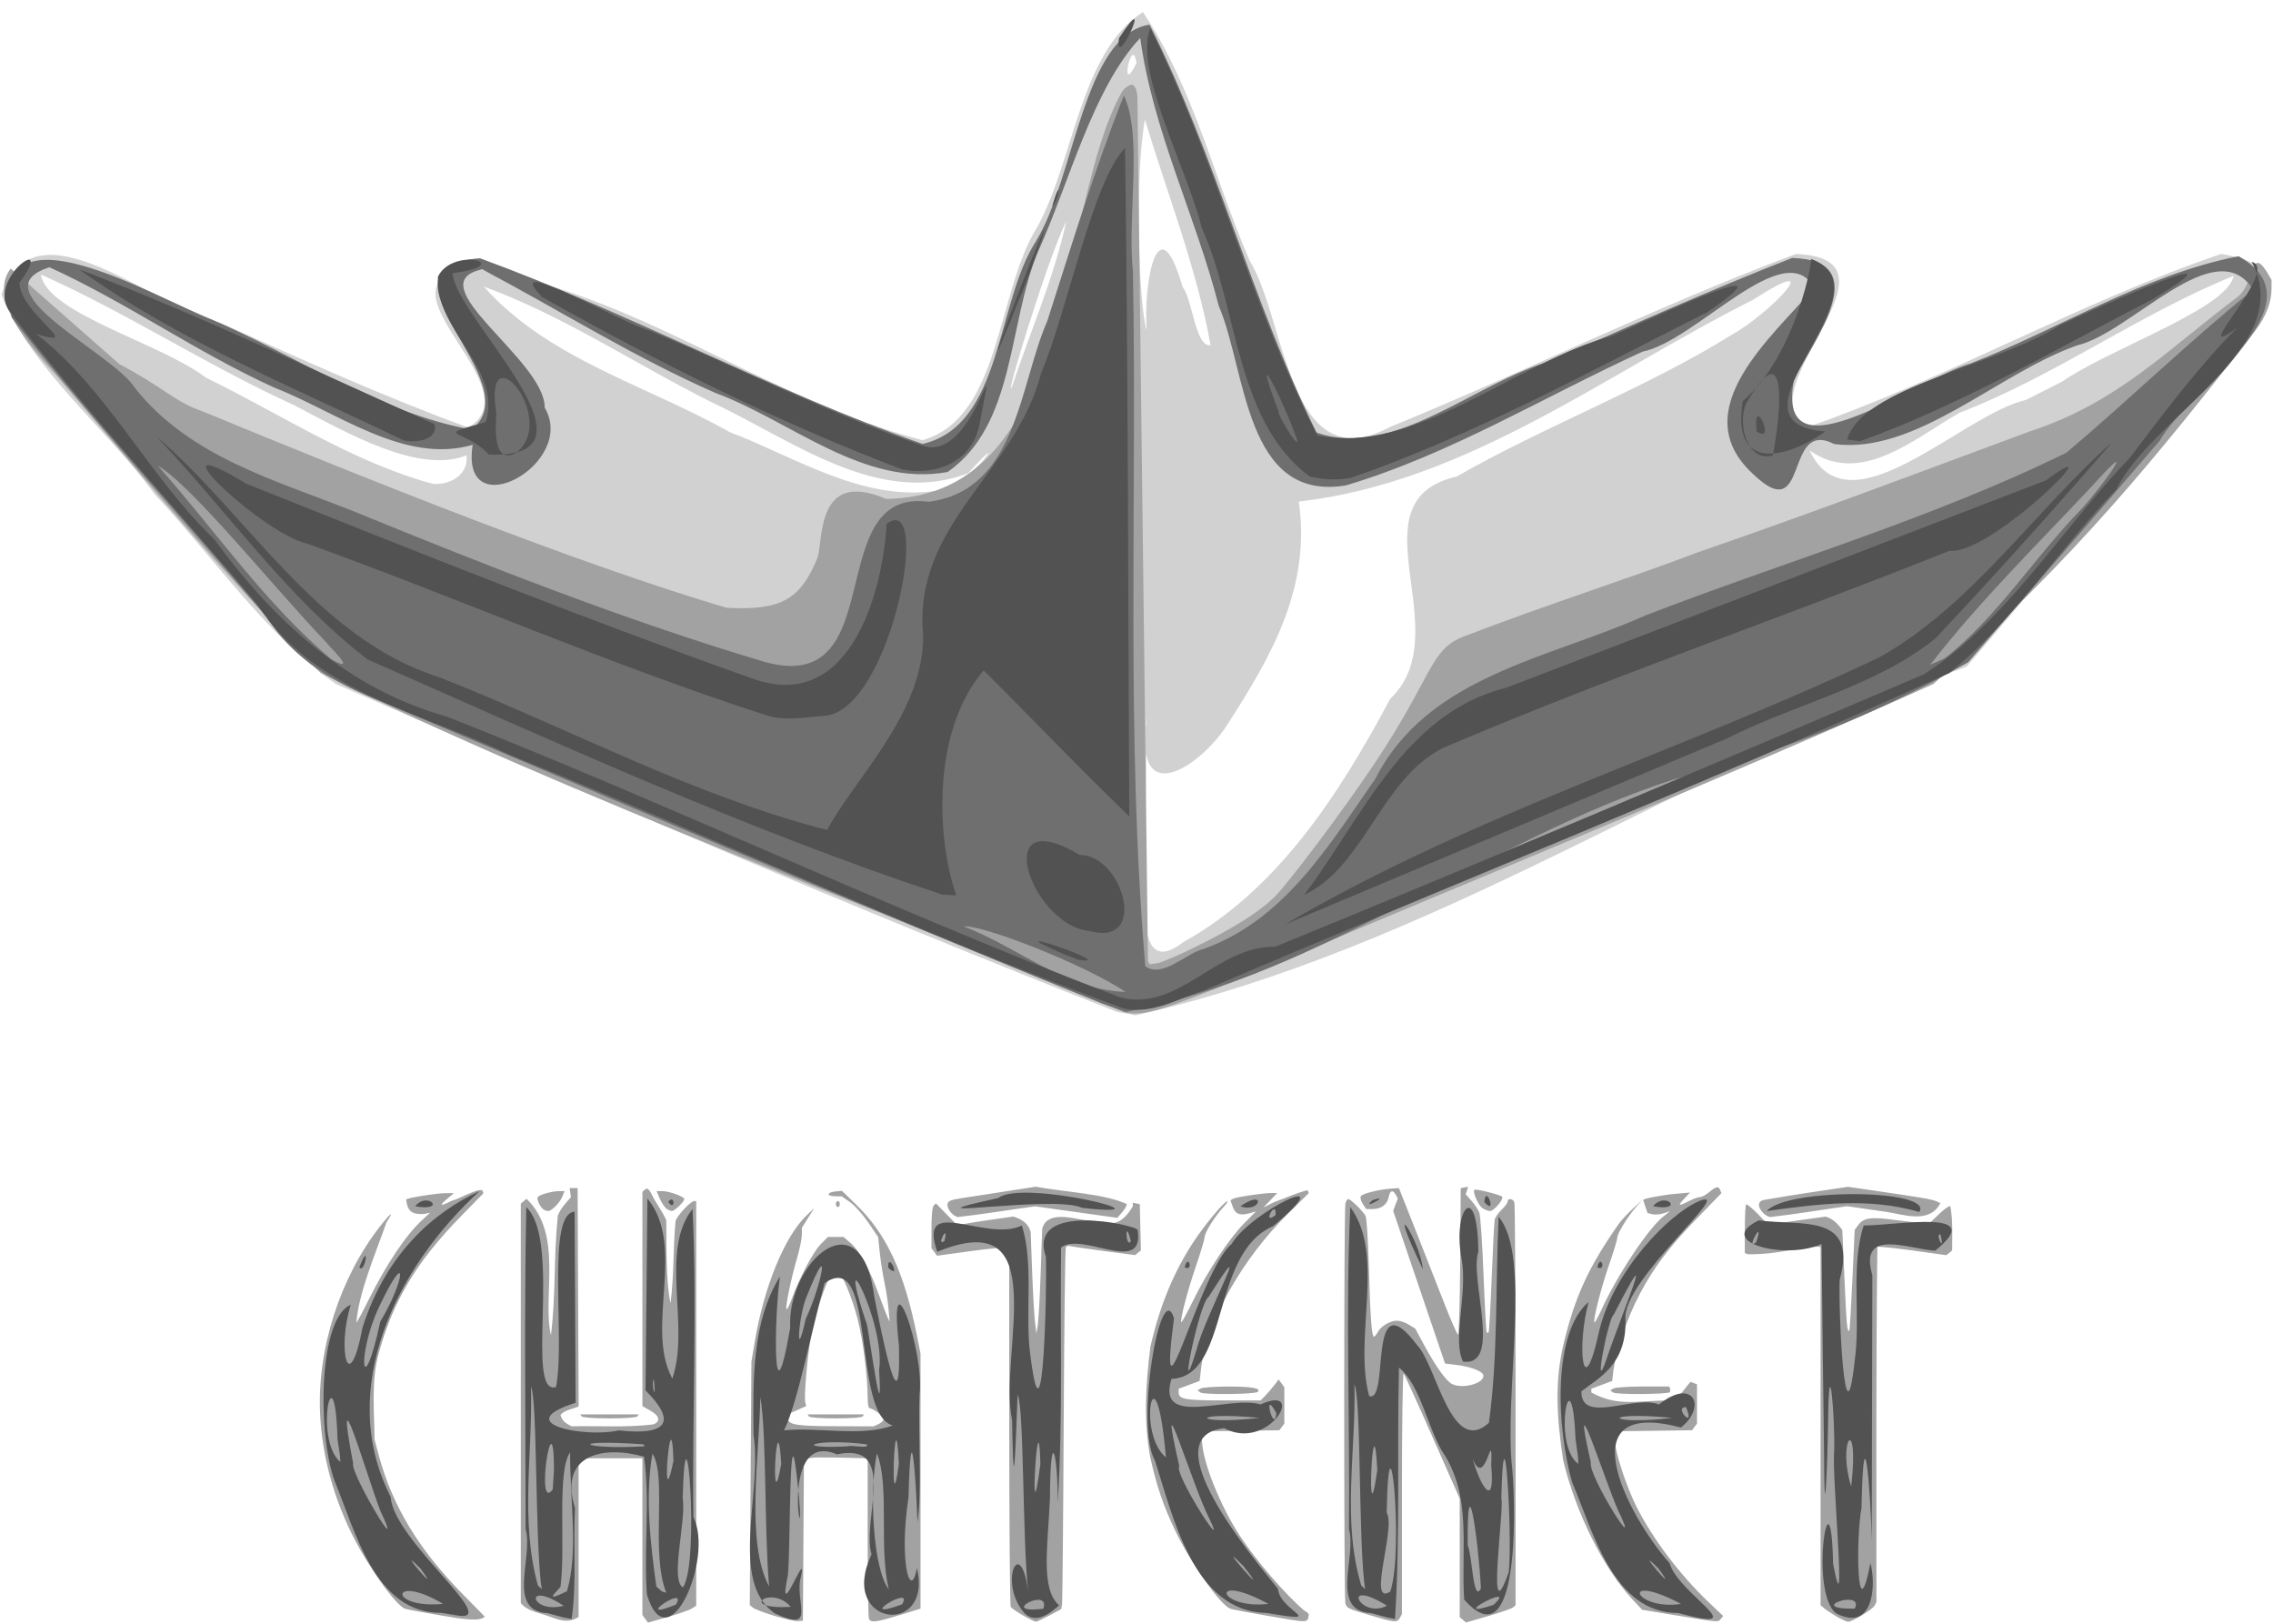 <?xml version="1.0" encoding="UTF-8"?>
<svg version="1.1" viewBox="0 0 350 250" xmlns="http://www.w3.org/2000/svg" xmlns:cc="http://creativecommons.org/ns#" xmlns:dc="http://purl.org/dc/elements/1.1/" xmlns:rdf="http://www.w3.org/1999/02/22-rdf-syntax-ns#">
<path d="m171.98 155.78c-40.463-15.888-80.429-33.06-120.25-50.464-10.963-7.75-18.755-19.442-27.924-29.233-7.557-10.405-18.669-18.787-23.596-30.715 5.096-15.047 23.55 2.114 33.67 4.306 12.612 5.675 25.217 11.405 38.217 16.149 10.414-6.109-15.964-22.393 0.535-24.519 24.866 3.405 45.357 20.229 69.402 26.471 12.14-3.378 11.393-22.881 17.741-32.919 5.642-10.338 6.536-26.813 16.21-32.998 7.718 11.457 10.959 25.559 16.431 38.262 5.692 9.235 5.854 34.051 21.657 25.609 20.949-8.575 41.275-18.708 62.473-26.631 18.207 0.794-7.825 20.731 1.586 26.724 21.789-7.538 42.037-19.295 63.868-26.713 18.675 2.652-2.575 20.604-8.505 27.478-10.375 11.882-20.39 24.071-30.656 36.047-43.446 15.958-82.476 43.437-127.99 53.69l-2.871-0.544 2e-3 7.8e-4zm10.242-10.741c14.616-8.064 24.149-23.044 31.842-37.441 10.777-10.228-6.19-30.415 10.227-34.229 13.82-7.878 29.072-13.55 42.462-21.88 5.753-3.192 15.127-13 3.17-5.327-22.676 11.401-44.053 28.135-69.935 31.057 1.91 13.242-4.216 23.782-10.864 34.139-4.043 6.51-14.394 13.479-12.573 0.019-0.162-5.821 0.088 12.089-0.305 16.139 1.354 3.932-3.239 24.652 5.976 17.523zm-38.422-69.428c4.781 0.461 12.853-11.26 5.309-2.763-13.835 5.314-27.24-5.174-39.346-10.828-11.772-5.846-22.963-13.42-35.254-17.885 9.88 11.148 25.108 15.202 37.818 22.376 10.05 3.843 20.303 10.606 31.473 9.101zm-71.974-5.49c-7.39 2.889-18.278-3.411-26.482-7.71-13.347-6.063-25.733-14.21-39.053-20.145 0.969 6.025 18.311 10.48 25.444 15.894 11.514 5.604 22.532 12.983 34.907 16.335 2.591 0.232 5.564-1.383 5.184-4.374zm245.66-11.342c7.429-5.147 25.601-11.292 26.436-16.293-14.457 5.843-27.503 15.411-42.173 21.063-6.957 3.943-15.194 11.351-23.095 5.81 6.032 12.895 23.449-5.54 33.326-7.792 1.834-0.931 3.669-1.861 5.505-2.788zm-153.28-24.777c-3.046 6.206-9.695 28.298-8.381 25.522 2.823-8.496 6.471-16.744 8.381-25.522zm22.203 19.159c-2.139-11.888-6.639-23.227-10.113-34.75-1.643 9.008-0.887 29.338 0.278 32.398-0.565-6.599 1.619-20.111 5.536-6.6 1.573 1.985 1.907 9.219 4.299 8.952zm-11.417-43.436c-0.618-4.758-2.789 5.658 0 0z" fill="#d1d1d1"/>
<path d="m68.159 248.77c-2.821-0.478-5.407-0.957-5.747-1.065-1.442-0.458-5.834-6.625-8.29-11.639-2.88-5.879-4.517-12.083-4.829-18.297-0.5-9.969 3.046-21.073 9.261-28.996 1.677-2.138 2.187-2.445 0.959-0.578-1.762 5.034-4.265 10.765-4.642 15.453 0.076 0 0.948-1.623 1.937-3.607 2.707-5.427 5.687-9.87 8.15-12.15l1.271-1.176-0.991 0.201c-1.991 0.094-2.502-0.589-2.701-2.241 0.256-0.256 4.546-0.947 5.982-0.964l1.37-0.016-1.063 0.908c-1.249 1.067-1.045 1.172 0.626 0.319 1.752-0.529 3.832-1.88 4.806-1.675l0.182 0.473-3.513 3.594c-6.776 6.932-10.402 12.973-12.587 20.967-1.234 4.275-0.689 8.898-0.678 13.323l0.702 2.609c2.034 7.56 6.106 14.313 12.675 21.016l3.599 3.672c-0.694 0.817-3.516 0.369-6.476-0.133zm16.026-0.029c-1.444-0.518-3.025-0.725-3.991-1.928v-30.754-30.754l0.883-0.733c5.718 5.466 2.379 14.974 3.757 21.004 0.79-6.405 0.381-11.623 1.061-18.422 0.474-1.162 1.192-1.883 2.016-2.821l-0.098-0.703-0.098-0.703h1.228l0.079 16.804 0.079 16.804c-0.932 0.438-2.088 0.505-2.797 1.315 0.269 0.985 0.87 1.323 1.718 1.751 4.173-0.095 8.432 0.218 12.566-0.291 1.169-0.445 0.988-1.317-0.44-2.119l-1.228-0.69v-16.495-16.495c0.842-0.918 0.918-0.318 1.228-0.017 0.772 1.679 1.697 2.722 2.442 4.345 0.074 4.213-0.087 9.15 0.656 12.83 0.56-4.376 0.368-7.986 0.772-12.639 0.158-0.766 2.321-3.107 2.87-3.107h0.319v31.15 31.15l-0.691 0.438c-0.38 0.241-2.052 0.827-3.716 1.302l-3.025 0.863-0.856-1.171v-12.067-12.067h-4.912-4.912v12.217 12.217c-1.883 1.247-3.672 0.136-4.911-0.214zm35.068 0.044c-1.563-0.474-3.057-1.041-3.321-1.26l-0.479-0.397 0.125-18.747 0.125-18.747 0.518-3.07c1.424-8.444 4.587-16.162 7.951-19.403l1.208-1.163-0.952 1.518-0.952 1.518-6e-3 1.091c-3e-3 0.6-0.337 2.218-0.741 3.595-0.897 3.055-1.795 7.365-1.635 7.845 0.065 0.194 0.443-0.536 0.841-1.622 1.205-3.288 3.311-7.253 4.464-8.406l1.089-1.089h1.207 1.207l1.091 0.957c1.397 1.227 2.876 3.916 4.284 7.791 0.613 1.688 1.251 3.346 1.417 3.684l0.301 0.614-0.181-1.995c-0.1-1.097-0.387-2.962-0.64-4.144-0.252-1.182-0.57-3.215-0.706-4.518l-0.247-2.369-1.512-2.231c-0.832-1.227-2.09-2.637-2.796-3.133l-1.283-0.902-1.08-0.023c-1.329-0.029-1.25-0.601 0.102-0.734l0.983-0.097 2.155 2.08c4.712 4.549 7.447 10.43 9.401 20.215l0.552 2.763v19.636 19.636l-3.223 0.988c-3.688 1.131-4.464 1.22-4.725 0.54-0.102-0.267-0.186-5.931-0.186-12.586v-12.1l-2.533-0.06c-5.092-0.12-6.227-0.096-6.75 0.142l-0.534 0.243-0.08 12.346-0.08 12.346-0.767 0.054c-0.422 0.03-2.046-0.334-3.609-0.809zm16.027-29.531c0.43-0.196 0.782-0.532 0.782-0.747 0-0.425-1.576-1.66-2.119-1.66-0.201 0-0.337-0.649-0.337-1.612-2e-3 -3.332-0.689-8.753-1.531-12.087-0.876-3.47-2.602-7.523-3.287-7.723-0.822-0.239-3.071 5.715-3.918 10.371-0.555 3.052-1.092 9.272-0.873 10.11l0.152 0.58-1.41 0.624-1.41 0.624v0.584c0 1.048 1.152 1.25 7.276 1.271l5.895 0.021 0.782-0.356zm-10.729-1.179-0.19-0.307h4.334 4.334l-0.19 0.307c-0.111 0.179-1.839 0.307-4.144 0.307-2.305 0-4.034-0.128-4.144-0.307zm32.999 30.649c-0.929-0.529-1.79-1.115-1.914-1.302-0.124-0.187-0.228-12.66-0.23-27.718l-5e-3 -27.379-0.34-0.21c-0.187-0.115-2.688 0.113-5.559 0.508l-5.219 0.718-0.427-0.584-0.427-0.584v-3.103c0-1.883 0.135-3.238 0.344-3.447l0.344-0.344 1.656 1.696 1.656 1.696 0.686-0.165c2.801-0.493 4.984-0.78 7.908-1.198 1.284 0.379 2.337 1.041 2.682 2.373l0.222 5.986c0.122 3.292 0.32 6.815 0.441 7.828l0.22 1.842 0.217-1.381c0.119-0.76 0.319-4.377 0.444-8.038l0.227-6.657c0.621-2.911 4.756-1.66 6.422-1.431 1.84 0.258 3.745 0.47 4.234 0.47 1.492 0.118 2.682-1.524 3.297-2.555l5e-3 -0.56 0.537 0.103 0.537 0.103 0.086 3.558 0.086 3.558-0.444 0.369-0.444 0.369-4.861-0.641c-2.673-0.352-5.029-0.699-5.234-0.77-0.206-0.071-0.465 0.018-0.576 0.197-0.111 0.18-0.26 12.502-0.332 27.383-0.072 14.881-0.19 27.347-0.263 27.702l-0.133 0.645-1.814 0.967c-0.998 0.532-1.933 0.965-2.078 0.964-0.145-1e-3 -1.024-0.436-1.952-0.965zm37.546 0.042c-2.733-0.474-5.258-0.953-5.61-1.065-1.518-0.482-6.156-7.058-8.605-12.202-1.753-3.682-2.764-6.666-3.742-11.041-1.048-5.519-0.743-11.319 5e-3 -17.126 1.448-6.286 3.536-11.378 6.578-16.038 1.723-2.639 4.612-6.132 5.238-6.333 0.199-0.064-0.073 0.351-0.605 0.921-1.27 1.361-2.87 3.932-2.87 4.612 0 0.296-0.603 2.31-1.341 4.474-1.346 3.95-2.485 8.333-2.232 8.586 0.074 0.074 0.896-1.428 1.826-3.339 2.147-4.412 5.6-9.629 7.886-11.914l1.775-1.775-1.051 0.29c-1.431 0.395-2.144 0.103-2.542-1.041l-0.336-0.965 0.356-0.22c0.436-0.27 4.533-0.895 5.863-0.895h0.969l-1.058 1.108-1.058 1.108 1.601-0.801c1.953-0.7 3.326-1.387 5.198-1.867l0.18 0.469-3.118 3.072c-7.19 7.085-12.611 16.756-13.472 24.035l-0.213 1.8-1.612 0.6-1.612 0.6v0.582c0 1.04 1.006 1.217 6.901 1.217h5.713l0.68-0.691c0.374-0.38 1.001-1.104 1.394-1.61l0.714-0.919 0.434 0.594 0.434 0.594v2.799 2.799l-0.384 0.515-0.384 0.515-5.986 0.08-5.986 0.08 0.061 1.546c0.128 3.251 2.823 9.967 5.845 14.57 2.503 3.811 6.85 8.861 9.861 11.455 1.097 0.632 0.649 0.662 0.639 1.305-0.453 0.546-0.321 0.556-6.334-0.487zm16.174 0.016c-3.83-1.137-3.9-1.17-4.11-1.95-0.238-0.888-0.233-60.636 5e-3 -61.526 0.102-0.38 0.299-0.691 0.439-0.691 0.378 0 2.324 1.902 2.67 2.609 0.165 0.338 0.391 3.86 0.502 7.828 0.215 7.681 0.439 10.744 0.788 10.744 0.118 0 0.388-0.322 0.598-0.715 0.492-0.92 1.886-1.74 2.955-1.74 0.461 0 1.28 0.274 1.821 0.608l0.984 0.608 1.299 2.413c1.778 3.303 3.453 5.659 4.347 6.113 1.665 0.845 5.079-0.111 4.835-1.355-0.12-0.615-2.002-1.322-4.224-1.588l-1.67-0.2-3.49-10.283c-1.919-5.656-3.717-10.945-3.994-11.754l-0.505-1.471 0.358-0.949 0.358-0.949-0.307-0.573c-0.451-0.842-0.889-0.699-1.101 0.359-0.23 1.148-1.15 1.831-2.469 1.831h-0.999l-0.501-0.765c-0.276-0.421-0.43-0.952-0.342-1.18 0.159-0.415 2.798-1.077 4.819-1.208l1.074-0.07 2.489 6.293c1.369 3.461 3.361 8.537 4.428 11.281s2.052 4.988 2.189 4.988c0.137 0 0.286-5.075 0.33-11.277l0.081-11.277 0.567-0.109 0.567-0.109-0.185 0.584-0.185 0.584 0.896 1.004c0.493 0.552 1.035 1.373 1.205 1.823 0.17 0.45 0.459 4.745 0.642 9.543s0.402 8.793 0.485 8.877c0.084 0.084 0.219 0.086 0.299 5e-3 0.081-0.081 0.295-3.868 0.475-8.416 0.18-4.548 0.39-8.568 0.466-8.933 0.076-0.365 0.553-1.055 1.06-1.534 0.507-0.479 0.922-1.043 0.922-1.255 0-0.554 0.821-0.474 1.042 0.101 0.102 0.267 0.186 14.34 0.186 31.273v30.788l-0.398 0.331c-0.219 0.182-1.935 0.777-3.813 1.323l-3.415 0.992-0.484-0.402-0.484-0.402v-9.131-9.131l-4.186-9.48c-2.302-5.214-4.305-9.611-4.451-9.772-0.149-0.164-0.265 7.887-0.265 18.361v18.653l-0.318 0.594c-0.405 0.757-0.754 0.732-4.287-0.317zm46.966-0.046-5.372-0.884-1.45-1.548c-4.504-4.809-8.819-13.475-10.733-21.555-0.974-6.597-1.347-12.089 0.163-18.186 1.763-7.12 3.792-11.499 8.382-18.086 0.363-0.52 1.329-1.568 2.147-2.328l1.488-1.381-0.943 1.074c-1.3 1.481-2.891 4.086-2.891 4.735 0 0.295-0.562 2.148-1.248 4.117-1.228 3.523-2.533 8.65-2.269 8.914 0.074 0.074 0.563-0.809 1.087-1.964 2.357-5.198 7.205-12.505 9.513-14.335l1.052-0.835-1.003 0.33c-0.552 0.181-1.332 0.247-1.734 0.146l-0.731-0.184-0.338-0.969c-0.186-0.533-0.338-1.001-0.338-1.04 0-0.204 2.964-0.771 4.947-0.947l2.267-0.201-0.902 0.962c-1.051 1.122-0.903 1.19 0.748 0.348 0.662-0.338 1.431-0.614 1.708-0.614s0.916-0.345 1.417-0.767c1.054-0.887 1.427-0.953 1.678-0.298l0.18 0.469-3.796 3.914c-4.175 4.305-6.56 7.451-8.706 11.484-2.148 4.037-3.873 9.209-4.212 12.631l-0.087 0.88-3.223 1.198v0.582c4.156 2.254 6.869 1.217 12.652 1.217 0.949-0.506 1.748-1.904 2.623-2.857l0.994 0.382v6.041l-0.767 1.031-11.972 0.161 0.079 1.502c0.098 1.859 1.809 7.049 3.317 10.058 2.473 4.935 6.726 10.564 11.168 14.784l2.205 2.094-0.364 0.439c-0.446 0.538-0.197 0.557-6.735-0.518zm24.557 0.141c-0.76-0.446-1.623-1.018-1.919-1.272l-0.537-0.462v-55.158l-0.384-0.036c-3.808 0.094-5.48 1.17-10.787 1.166l-0.494-0.19v-3.642c0-2.003 0.088-3.73 0.195-3.838 0.108-0.108 0.941 0.574 1.852 1.514l1.656 1.71 0.681-0.166c2.851-0.493 5.07-0.773 8.048-1.184 1.186 0.308 1.998 1.263 2.575 2.056l0.342 7.667c0.32 7.159 0.413 8.14 0.739 7.809 0.07-0.07 0.284-3.581 0.476-7.802l0.35-7.674 0.542-0.751c0.825-1.143 1.958-1.299 5.707-0.785 1.85 0.254 3.801 0.461 4.336 0.461h0.972l1.445-1.384c0.795-0.761 1.572-1.306 1.727-1.21 0.414 2.381 0.282 4.248 0.282 6.816l-0.442 0.367-0.442 0.367c-3.532-0.463-7.106-1.08-10.635-1.316-0.222 19.282-0.146 33.976-0.146 54.724l-0.3 0.561c-0.318 0.595-3.414 2.471-4.07 2.466-0.214-2e-3 -1.01-0.367-1.77-0.813zm-193.24-30.802-0.19-0.307h4.487 4.487l-0.19 0.307c-0.111 0.18-1.89 0.307-4.298 0.307s-4.186-0.127-4.298-0.307zm95.313-3.675-0.46-0.315 0.46-0.302c0.253-0.166 2.187-0.302 4.298-0.302 3.627 0 5.051 0.259 4.494 0.818-0.376 0.378-8.255 0.469-8.792 0.102zm63.542 0-0.46-0.315 0.46-0.302c0.253-0.166 2.283-0.304 4.51-0.307l4.049-5e-3c0.316 0.252 0.166 0.638 0.196 0.865-0.35 0.352-8.25 0.41-8.755 0.065zm-101.91-27.635c-0.338-0.338-0.614-0.881-0.614-1.207 0-0.62 0.362-0.8 2.149-1.073 4.069-0.627 7.225-1.117 11.44-1.771 4.536 0.829 10.641 1.081 14.038 2.673 0 0.232-0.329 0.805-0.731 1.272l-0.731 0.849c-4.221-0.592-8.441-1.185-12.661-1.777-3.965 0.538-7.918 1.205-11.893 1.654-0.211-4e-3 -0.66-0.283-0.998-0.62zm124.95-0.058c-0.828-0.889-0.8-1.73 0.065-1.941 5.719-0.974 7.199-1.161 13.037-2.04l3.343 0.485c7.607 1.104 9.517 1.425 10.189 1.715l0.707 0.305c-1.686 3.304-5.795 1.717-8.339 1.354l-6.042-0.871c-3.936 0.545-7.861 1.23-11.81 1.665-0.289-6.1e-4 -0.807-0.303-1.151-0.673zm-187.75-0.484c-0.515-0.344-1.095-1.583-0.893-1.909 0.228-0.368 2.202-0.922 3.296-0.924l0.838-2e-3 -0.35 0.844c-0.4 0.965-1.643 2.228-2.187 2.221-0.202-2e-3 -0.519-0.106-0.704-0.23zm18.864-0.169c-0.743-0.813-1.037-1.657-1.458-2.666h0.899c0.995 0 3.367 0.857 3.367 1.216 0 0.407-1.494 1.854-1.904 1.843-0.219-5e-3 -0.626-0.183-0.904-0.394zm125.69-0.057c-0.644-0.451-1.535-2.495-1.223-2.807 0.189-0.189 3.949 0.744 4.263 1.059 0.329 0.329-1.252 2.209-1.858 2.209-0.288 0-0.82-0.208-1.182-0.461zm-99.549-0.613c0-0.253 0.138-0.46 0.307-0.46s0.307 0.207 0.307 0.46-0.138 0.46-0.307 0.46-0.307-0.207-0.307-0.46zm-110.32-129.32c6.963 3.665 8.496 5.815 12.948 7.328 25.101 10.371 57.799 23.48 80.551 30.186 8.525 0.483 11.342-1.391 13.942-7.548 1.044-2.641-0.391-13.912 10.625-9.214 29.326-0.374 26.294-44.869 36.304-62.67 0.386-0.581 0.808-0.876 1.42-1.118 0.632 0.037 0.995 0.994 0.975 2.296l1.614 132.57 0.231 0.571 1.17-0.157c0.643-0.086 3.425-1.276 6.181-2.645l8e-5 1e-5c5.736-2.848 9.492-5.227 11.844-7.502 2.094-2.025 10.481-13.179 15.246-20.278 9.364-13.948 8.623-17.839 14.015-19.908 12.852-4.939 26.016-9.116 36.069-12.968 17.569-6.047 34.26-12.374 50.985-18.572 13.609-4.428 21.188-12.58 31.79-20.518 3.071-2.179 2.153-7.961 4.674-4.201l0.807 1.377v1.385c0 2.052-0.862 4.282-2.475 6.407-15.099 19.31-27.453 34.76-49.607 54.434-30.675 13.83-68.997 29.393-97.462 41.458-20.667 8.761-23.918 9.847-27.167 9.075v9e-5c-35.236-14.995-85.293-33.164-123.63-52.194-14.982-14.979-29.957-33.294-40.86-45.972-4.026-4.415-10.501-11.7-6.92-16.342" fill="#a2a2a2"/>
<path d="m169.52 154.44c-37.033-14.925-73.683-30.832-110.5-46.295-7.146-2.791-13.785-6.509-18.001-13.201-13.015-15.387-26.854-30.206-39.231-46.068-3.426-18.373 22.147-3.037 30.879 0.337 13.17 5.712 25.744 14.315 39.872 16.927 9.617-7.016-16.69-24.988 1.361-26.377 23.161 8.454 44.926 20.399 68.158 28.59 12.328-2.854 11.266-21.57 17.441-31.173 5.992-9.705 7.311-31.822 17.514-33.379 10.195 20.198 15.748 42.566 25.712 62.799 11.966 4.205 24.423-7.795 36.283-11.084 12.232-5.471 24.483-10.91 36.96-15.804 12.96 0.419 3.123 12.879 0.274 18.78-3.087 16.186 19.388-0.411 27.118-2.501 13.792-5.382 26.75-13.679 41.34-16.539 13.317 7.434-7.707 20.466-12.136 28.39-9.798 11.413-19.66 22.771-29.514 34.136-14.181 8.104-29.387 14.043-45.19 17.986-29.219 9.414-54.056 30.051-84.502 35.832-1.28-0.451-2.56-0.907-3.839-1.355zm3.816-1.714c-6.684-4.428-22.286-10.419-24.929-10.084 8.35 3.166 15.665 9.807 24.929 10.084zm11.993-6.618c12.484-4.478 19.31-15.955 26.48-26.249 8.073-15.863 26.759-18.444 41.513-25.087 21.609-8.357 44.045-14.848 64.869-25.073 9.715-8.199 18.851-17.096 28.756-25.098-5.791-9.138-18.753 6.619-27.123 8.58-12.27 4.323-24.781 16.827-37.378 15.189-7.886-4.053-3.693 13.166-12.589 4.534-10.521-9.767 3.095-21.117 9.5-28.592-4.564-8.242-18.21 8.194-26.438 9.829-15.151 6.925-29.64 15.821-45.636 20.582-15.646 2.646-15.315-17.613-19.629-27.668-3.56-13.895-10.145-26.942-12.076-41.217-7.305 7.783-10.914 22.267-15.759 32.952-4.637 11.106-3.429 26.559-13.899 33.877-12.938 2.368-24.158-7.887-35.791-12.185-12.429-5.448-23.968-12.715-35.864-19.016-10.244 2.149 9.708 13.964 9.608 21.304 5.113 8.648-13.126 18.587-11.088 5.716-10.506 3.039-20.67-4.944-30.598-8.836-11.927-5.402-22.699-13.107-34.572-18.501-11.312 3.582 9.786 13.153 13.149 18.567 8.385 10.562 21.32 14.108 33.292 18.844 20.918 8.56 42.068 16.909 63.704 23.354 19.649 5.434 8.582-26.898 25.245-24.659 13.596-1.751 13.886-17.821 18.263-27.843 3.742-11.626 7.26-23.343 11.793-34.694 2.952 6.35 0.484 18.597 1.391 27.121 0.654 35.629-1.102 71.466 1.903 106.92 2.631 1.949 6.349-2.065 8.974-2.652zm-134.96-47.08c-7.875-8.146-20.806-24.331-26.052-27.308 8.855 9.95 16.568 21.332 26.786 29.842 4.392 2.409-0.997-2.567-0.734-2.534zm249.07 2.34c8.111-6.336 13.897-15.677 21.152-23.082 3.269-3.572 9.123-11.878 1.718-3.631-8.483 9.06-17.591 17.997-25.089 27.695l2.219-0.981 3.4e-4 -8.1e-4z" fill="#6f6f6f"/>
<path d="m67.937 248.32c-10.228 0.072-13.232-12.619-16.419-20.302-2.7-7.626-2.426-25.118 2.495-27.123-2.137 6.703-0.339 14.691 1.819 3.483 3.62-11.377 10.929-17.726 18.013-20.987-12.648 11.561-22.192 30.337-13.688 47.082 0.367 6.697 17.727 19.784 9.998 18.205l-2.218-0.359-1.8e-4 5.5e-4zm0.286-1.375c-8.068-4.843-8.626 0.798 0 0zm-3.499-5.47c-4.418-4.418 3.871 5.262 0 0zm-6.197-8.956c-2.33-6.208-7.166-23.067-4.148-7.189-0.519 1.424 8.362 16.159 4.148 7.189zm-6.553-10.926c-0.426-14.538-3.719-0.011 0.431 3.505l-0.067-1.089-0.364-2.416v1e-5zm6.576-18.095c3.881-6.463 4.366-11.91-0.238-2.163-3.478 7.536-2.515 14.982 0.238 2.164l-1e-5 -1e-4zm25.788 44.877c-6.425-0.329-2.167-8.701-3.407-12.934 2e-3 -16.529-0.223-33.061 0.106-49.587 5.532 5.22-0.28 29.18 4.582 27.701 1.46-7.44-1.556-26.795 2.861-26.983 0.052 9.803 0.104 19.607 0.156 29.41-10.373 3.278 1.758 5.436 6.637 4.245 7.489 0.848 8.998-1.296 4.123-6.159 0.097-9.851 0.193-19.702 0.29-29.552 6.064 7.406-0.43 19.855 3.838 27.732 2.795-8.069-2.05-19.577 3.111-26.094 0.741 15.119-0.081 31.826 0.135 47.429 3.186 6.348-3.897 22.571-7.159 11.928-0.505-6.973 0.514-14.495-0.448-21.232-6.412-1.807-13.163-0.253-10.625 7.907-0.279 5.612 0.274 11.866-0.518 17.083l-1.209-0.228-2.475-0.667-2.6e-4 -9.2e-4zm2.456-1.137c-6.288-4.12-5.139 1.328 0 0zm17.267-0.17c2.08-3.35-7.038 2.849 0 0zm-16.763-2.071c1.833-6.03 0.417-14.416 0.49-21.384-2.081 2.966-0.663 14.377-1.477 20.689-0.552 0.765-2.835 2.578 0.987 0.695zm15.305 0.238c-2.483-6.096 0.16-17.88-2.135-21.417-1.16 6.479-0.324 13.862 0.6 20.458l0.856 0.747 0.679 0.212 3e-5 1.8e-4zm-19.309-1.408c-0.902-8.066-0.556-28.341-1.526-30.338 0.264 10.173-1.708 20.722 1.067 30.633l0.608 0.547-0.149-0.842-3e-5 8e-5zm21.846 0.574c2.684-3.451 0.447-31.834-0.015-13.749 0.559 3.578-1.967 12.526 0.015 13.749zm-19.836-18.07c-0.022-11.878-2.971 6.81-0.196 2.986l0.196-2.986v-5e-5zm18.398-1.406c-0.336-10.927-2.082 10.085 0 0zm-4.629-2.548c-12.291-0.846-9.509 0.869 0.19 0.307l-0.19-0.307zm1.601-10.059c-0.462 0.765 0.466 4.131 0 0zm18.659 36.096c-7.142-4.84-1.895-18.641-3.312-27.571-0.055-8.179-0.312-17.216 4.079-24.311-0.829 5.43-1.273 24.321 1.578 7.889-0.523-10.217 10.977-20.319 12.95-4.765 1.081 5.539 4.172 21.185 3.788 7.411-1.718-14.988 4.005 0.967 3.17 7.652-0.207 6.185 0.397 15.129-0.306 19.63-0.293-7.491-1.019-17.674-1.389-3.826-1.532 10.139 0.34 16.088 1.305 10.9 2.513 10.73-12.258 8.98-6.994-2.103-1.563-5.23 4.212-17.379-5.329-15.402-9.781-4.193-4.203 20.742-6.124 3.876-1.288-12.046-0.985 10.02-1.426 14.694-1.823 8.766 3.468-5.803 1.853 0.916-0.511 3.804 2.341 7.887-3.844 5.01zm2.434-1.02c-3.089-3.5-8.349 0.492 0 0zm17.133-0.377c2.077-3.321-7.745 2.815 0 0zm-2.04-2.309c-1.588-6.56 0.173-15.97-1.835-20.944-1.228 6.171-0.559 17.906 1.835 20.944zm-18.431-0.45c-0.762-8.707-0.363-23.499-1.355-29.178-0.157 9.245-2.28 22.421 1.355 29.178zm1.868-18.856c-0.672-10.976-1.762 9.918 0 1e-5v-1e-5zm18.113-0.032c-0.591-12.095-1.463 10.957 0 0zm-4.956-2.994c-8.138-1.021-11.924 0.778-2.897 0.307 0.499-0.263 3.42 0.477 2.897-0.307zm4.005-2.902c-6.359-1.753-2.404-27.558-10.485-21.912-2.235 8.192-4.184 18.541-6.258 22.666 5.388-0.539 11.91 1.042 16.744-0.754zm-2.093-8.532c1.086-7.339-7.174-22.703-1.864-6.936 0.553 2.833 2.458 17.039 1.864 6.936zm-11.305-7.864c2.407-5.1 4.131-13.482 0.071-3.264-1.194 2.937-1.681 10.578-0.071 3.264zm33.719 45.326c-4.152-4.627-0.638-12.46 0.544-3.329-0.909-8.082-0.612-28.302-1.633-30.356-0.3 7.643-0.61 18.22-0.849 3.962-2.145-10.351 6.658-33.435-11.521-25.946-3.132-8.924 7.43-1.387 13.029-4.047 1.897 6.038 0.42 13.523 1.308 20.011 2.023 15.987 2.544-10.546 2.399-15.181-3.041-8.786 14.296-4.798 14.12-4.139 1.1 7.088-8.469 0.19-11.793 2.684-0.162 13.121 0.304 26.275-0.52 39.37 0.051-7.658-1.139-12.31-1.191-0.722-0.327 7.449-1.476 13.897 1.403 16.463-1.353 1.201-3.521 2.937-5.296 1.23zm2.876-0.721c1.199-3.489-7.263 0.912-9e-5 2e-5l9e-5 -2e-5zm-0.457-22.266c-0.312-12.112-1.845 14.058 0 0zm-14.773-34.351c0.782-3.109-1.426 1.055 0 0zm28.701 0.025c-0.973-3.973-0.802 1.339 0 0zm20.915 57.249c-11.294-0.204-14.407-14.865-17.235-23.54-3.033-5.372 0.891-28.372 2.967-21.849-2.638 20.204 3.898-7.352 8.873-11.419 2.881-4.952 17.643-12.154 6.381-2.742-9.727 4.189-6.59 23.157-15.639 23.502-2.385 7.671 8.884 2.478 13.705 3.944 7.246-3.304 1.385 7.391-5.621 3.65-11.116 1.339 4.217 19.65 8.315 24.743 0.256 3.487 8.007 5.353-1.746 3.711zm0.265-1.396c-9.288-5.045-7.835 0.887 0 0zm-3.8-5.778c-5.411-5.473 5.097 6.58 0 0zm-5.217-7.203c-2.669-5.067-8.351-24.338-4.705-8.226-0.921 1.072 7.624 14.277 4.705 8.226zm-6.763-9.584c-1.555-18.278-4.611-3.675 0 0zm14.431-6.078c-11.209-1.058-10.343 1.186 0 0zm2.576-0.711c-2.244-4.197-0.331 3.43 0 0zm-12.283-9.795c1.254-5.147 9.502-20.189 1.866-8.135-1.52 0.891-4.98 18.408-1.866 8.135zm12.155-20.72c0.22-2.721-2.237 1.8 0 0zm14.709 61.283c-6.424-0.335-2.168-8.703-3.407-12.938 0.182-16.411-0.532-33.716 0.206-49.573 5.483 7.429 0.454 19.936 2.908 29.085 3.261 1.226-0.425-18.231 7.422-7.783 2.974 3.088 5.199 17.173 11.022 11.915 1.421-10.329 0.992-21.178 1.496-31.717 5.164 6.108 0.741 27.233 2.102 38.877 0.574 6.877 0.979 29.521-7.406 20.065-0.534-7.747 1.27-15.963-3.362-22.792-2.398-4.05-3.403-10.251-6.683-12.939-0.309 12.82 0.202 26.281-0.614 38.705l-1.209-0.233-2.475-0.672-2.8e-4 4.6e-4zm2.456-1.143c-7.365-4.495-4.063 2.183 0 0zm16.394-0.115c4.138-3.791-7.732 2.537 0 0zm-15.889-2.056c2.139-6.212-0.222-30.664-0.552-12.127 1.456 2.272-3.061 14.524 0.552 12.127zm13.96-0.492c-0.39-7.317-2.167-20.144-2.034-6.623 0.706 1.58 0.829 9.044 2.034 6.623zm-17.984-1.012c-0.844-7.916-0.501-28.554-1.49-30.358 0.241 10.269-1.956 20.983 1.049 30.941l0.59 0.543-0.149-1.125-4e-5 -2.6e-4zm22.27-1.501c0.599-5.771-0.745-27.914-1.147-11.321 0.519 1.412-2.434 21.559 1.147 11.321zm-20.242-15.707c-0.668-12.561-1.776 12.529-4.1e-4 -7e-5l4.1e-4 7e-5zm17.54-0.732c0.259-6.673-0.897 4.109-2.875-1.051 1.113 4.098 3.515 8.156 2.875 1.051l3e-5 -1e-4zm28.807 22.75c-10.09-0.013-13.108-12.561-16.345-20.119-2.411-8.353-3.053-23.08 2.545-27.773-1.823 6.284-0.997 16.472 1.611 4.48 2.209-9.31 10.796-18.074 15.399-20.01 5.873-2.352-11.787 12.096-11.354 18.112 0.288 7.17-4.341 9.229-6.783 11.182-0.048 5.151 8.132 0.481 11.947 2.018 5.281-4.232 7.431 0.347 3.382 3.553-17.566-4.685-8.389 13.372-1.741 20.899 1.383 4.81 13.434 10.935 1.339 7.659zm0.421-1.405c-9.608-5.071-7.236 1.086 0 0zm-3.499-5.47c-4.418-4.418 3.871 5.262 0 0zm-6.288-9.149c-2.117-4.876-7.362-21.484-4.104-7.167-0.541 1.905 8.33 15.874 4.104 7.167zm-6.46-10.744c-0.572-14.008-3.688 0.959 0.44 3.812l-0.065-1.184-0.375-2.628v-1.2e-4zm14.896-3.278c-11.288-1.081-10.293 1.218 0 0zm2.105-1.654c-2.001-0.018 1.596 3.664 0 0zm-12.126-7.689c2.322-6.909 8.111-20.408 1.03-6.585-0.858 0.38-3.404 13.664-1.03 6.585zm35.239 39.427c-4.216-3.296-0.769-23.628-0.457-7.662 2.239 11.854-0.231-13.762 0.17-17.234 0.149-5.183-0.808-16.829-0.94-4.466-0.107 6.789-0.567 18.09-0.614 4.73-0.163-10.743-0.262-21.486-0.385-32.229-5.675 2.591-16.577-0.384-9.653-3.632 6.498 0.897 15.271-1.202 12.443 9.165-0.211 4.565 0.767 26.557 2.298 12.542 0.975-6.759-0.655-14.676 1.398-20.914 5.613-0.069 19.104-2.638 11.003 3.877-4.112-0.249-11.812-3.599-9.671 3.767-0.031 13.644-0.063 27.289-0.094 40.933-0.147-7.391-1.235-21.375-1.576-5.08-0.859 4.344-0.775 19.56 1.377 8.457 0.968 3.832 0.283 10.666-5.3 7.747zm2.874-0.705c1.61-3.142-7.886 0.088 0 0zm-0.539-18.784c1.314-11.497-2.25-7.375 0 0zm-14.634-37.643c1.423-4.232-1.834 1.616 0 0zm28.38-1.192c-0.935-0.282 0.807 3.204 0 0zm-73.507 19.588c-1.7-3.282 0.709-10.422-0.207-15.727-1.525-7.719 2.449-12.628 2.557-1.173-1.416 4.146 3.754 17.661-2.349 16.9zm-6.193-14.237c-6.076-12.598-0.5-4.854 0 0zm-82.315-0.219c-0.172-2.741 2.143 1.996 0 0zm-81.452-0.056c1.719-4.481 0.883 1.093 0 0zm127.09-7e-3c0.509-2.253 1.452 0.685 0 0zm63.542 0c0.509-2.253 1.452 0.685 0 0zm-79.356-9.17c-4.332-2.099-29.903 2.228-12.893-1.506 3.774-2.997 28.348 3.24 12.893 1.506zm128.93 0.64c-7.813-2.271-15.614-1.239-23.483-0.142 3.095-3.613 25.799-3.376 23.483 0.142zm-231.61-0.876c1.931-2.412 4.997 0.88 0 0zm127.08 0c3.968-2.805 3.183 1.122 0 0zm63.542 0c1.931-2.412 4.997 0.88 0 0zm-151.64-0.672c1.036-1.368 1.089 1.635 0 0zm125.66 0.035c0.209-2.981 2.022 2.308 0 0zm-17.183-0.316c3.205-1.067-2.195 1.796 0 0zm-38.339-29.492c-31.96-11.692-62.83-26.302-94.423-38.998-13.563-6.602-30.258-9.627-38.969-23.172-12.612-14.99-26.105-29.306-37.953-44.9-4.372-5.039 7.292-12.862 1.272-4.638 0.386 5.013 10.247 10.177 2.626 7.854 11.015 8.55 17.15 21.758 27.424 31.646 9.164 12.551 20.565 23.025 35.847 27.282 34.826 13.75 68.689 29.889 103.66 43.222 9.032 2.257 14.849-8.014 23.834-7.815 33.411-13.694 66.694-27.759 99.9-41.947 12.897-8.333 21.078-22.306 31.676-33.311 5.261-6.971 11.052-14.578 16.535-20.03-8.076 5.792 6.758-9.139 2.248-10.149 7.066 13.143-15.314 23.74-20.823 35-8.798 9.142-15.921 20.393-25.776 28.3-37.708 17.182-76.309 32.394-114.4 48.721-4.073 1.306-8.243 3.879-12.677 2.935zm-9.056-8.297c-12.789-5.493 9.079 1.855 2.087 0.797l-2.087-0.797-7e-5 4e-5zm3.837-3.636c-9.023-0.766-15.705-20.152-1.55-11.709 6.633-0.023 10.654 14.185 1.55 11.709zm30.083-1.034c28.938-17.007 61.369-26.77 91.595-41.168 14.13-7.97 23.636-22.301 35.688-33.024-7.228 8.417-18.161 20.636-27.175 30.168-9.203 7.436-21.562 10.062-32.069 15.391-22.667 9.561-45.396 19.089-68.039 28.633zm-52.798-4.571c-30.268-10.022-59.382-23.368-88.53-36.225-12.492-9.607-21.716-22.999-32.568-34.396 14.533 12.484 24.656 31.175 43.855 37.238 19.798 7.803 38.863 18.135 59.496 23.432 4.112-7.817 14.909-17.934 14.779-30.001-1.584-17.115 14.257-25.047 18.167-40.326 4.189-10.005 7.91-29.481 12.927-34.7 0.476 34.301 0.461 68.617 0.649 102.92-7.142-6.837-16.093-16.215-22.425-22.468-8.245 9.657-7.089 26.603-4.203 34.642l-2.146-0.111-7.2e-4 9e-5zm55.715 0.028c8.894-11.73 15.369-28.003 31.068-31.864 27.726-10.63 55.451-21.261 83.154-31.95 11.365-8.419-8.411 11.57-14.886 10.852-25.918 10.392-52.507 19.46-78.127 30.423-9.496 4.949-11.943 18.188-21.21 22.539zm-82.728-27.613c-23.935-7.717-47.064-17.869-70.716-26.436-6.891-1.427-25.167-18.799-9.5-9.263 25.774 10.307 51.612 20.642 77.754 29.935 14.881 5.601 20.212-12.436 20.892-23.737 7.068-5.313 0.788 28.16-9.277 29.525-2.988 0.17-6.223 0.919-9.152-0.024zm83.557-36.797c-11.471-8.556-10.92-25.767-16.595-38.231-2.262-9.239-10.532-24.322-7.931-30.78 10.104 20.217 15.434 42.658 25.723 62.694 15.175 3.057 30.427-11.272 45.4-15.348 5.036-2.189 29.291-13.666 14.613-3.616-17.981 9.045-35.808 18.909-54.851 25.496-2.103 0.397-4.284 0.277-6.359-0.214zm-2.365-6.841c-2.067-5.678-6.811-14.757-2.441-3.242-0.068 0.987 4.311 7.732 2.441 3.242zm-60.341 5.76c-19.131-7.247-37.625-16.504-55.446-26.534-7.002-7.116 12.914 4.352 16.637 5.185 14.001 5.907 27.662 12.777 42.027 17.719 8.065 2.603 11.779-19.635 8.56-2.833-1.369 5.444-6.685 7.435-11.779 6.462zm-63.678-2.294c-3.749-4.041-8.849-2.693-0.487-4.993 2.678-8.14-7.977-14.268-7.341-22.415 2.352-4.724 12.254-1.802 2.268-0.528 0.051 6.469 24.9 28.742 5.561 27.935zm4.286-0.317c6.508-5.335-5.221-19.065-3.128-5.989-0.099 1.656-0.673 8.172 3.128 5.989zm188.8-7.907c8.341-7.216 10.926-22.416 10.451-21.915 13.082 4.639-15.072 25.374 2.293 26.576-6.267 4.374-14.503 6.165-12.744-4.661zm4.609 8.366c1.123-5.394 2.601-19.365-3.801-8.486-1.834 2.664-0.443 9.669 3.801 8.486zm-2.461-3.7c-0.737-6.209 3.167 2.143 0 0zm-208.43 1.339c-16.871-8.148-34.668-15.32-49.882-26.295 18.585 7.027 36.527 15.783 54.711 23.817 0.619 2.61-3.19 2.944-4.83 2.478zm222.35-0.099c2.31-8.115 23.311-11.44 32.749-17.59 5.323-2.557 30.64-13.796 14.129-3.921-14.74 7.583-29.317 16.177-44.877 21.772l-2.001-0.261-6e-4 1.2e-4zm-130.12-15.811c2.53-7.304 10.687-27.365 3.877-8.887-0.326 0.766-6.502 16.504-3.877 8.887zm7.727-20.105c1.437-5.072 1.145-0.985 0 0zm10.267-25.863c5.802-8.885-0.787 5.762 0 0z" fill="#525252"/>
</svg>
